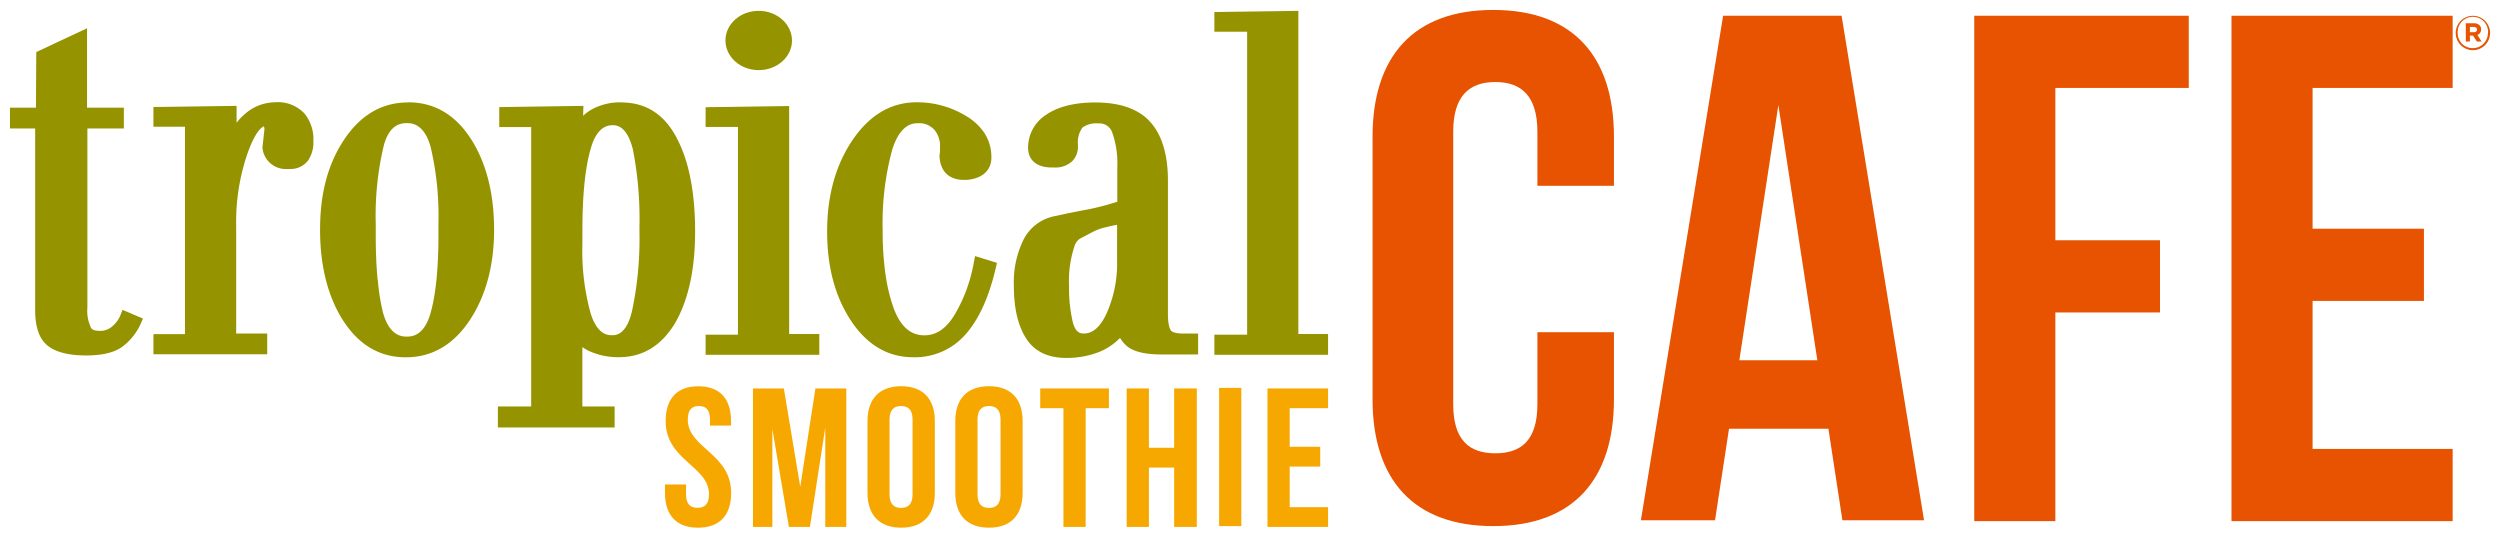 <?xml version="1.0" encoding="UTF-8" standalone="no"?>
<!-- Created with Inkscape (http://www.inkscape.org/) -->

<svg
   xmlns:dc="http://purl.org/dc/elements/1.1/"
   xmlns:cc="http://creativecommons.org/ns#"
   xmlns:rdf="http://www.w3.org/1999/02/22-rdf-syntax-ns#"
   xmlns:svg="http://www.w3.org/2000/svg"
   xmlns="http://www.w3.org/2000/svg"
   xmlns:sodipodi="http://sodipodi.sourceforge.net/DTD/sodipodi-0.dtd"
   xmlns:inkscape="http://www.inkscape.org/namespaces/inkscape"
   width="125.727mm"
   height="27.038mm"
   viewBox="0 0 125.727 27.038"
   version="1.1"
   id="svg6523"
   inkscape:version="0.92.0 r15299"
   sodipodi:docname="Tropical Smoothie Cafe.svg">
  <defs
     id="defs6517" />
  <sodipodi:namedview
     id="base"
     pagecolor="#ffffff"
     bordercolor="#666666"
     borderopacity="1.0"
     inkscape:pageopacity="0.0"
     inkscape:pageshadow="2"
     inkscape:zoom="1.9028023"
     inkscape:cx="235.70502"
     inkscape:cy="49.205016"
     inkscape:document-units="mm"
     inkscape:current-layer="layer1"
     showgrid="false"
     fit-margin-top="0"
     fit-margin-left="0"
     fit-margin-right="0"
     fit-margin-bottom="0"
     inkscape:window-width="1280"
     inkscape:window-height="744"
     inkscape:window-x="-4"
     inkscape:window-y="-4"
     inkscape:window-maximized="1" />
  <g
     inkscape:label="Layer 1"
     inkscape:groupmode="layer"
     id="layer1"
     transform="translate(-15.499,-168.076)">
    <g
       id="g6625"
       transform="translate(0.5,-0.5)">
      <path
         id="path6226"
         d="m 50.12,188.002 c 1.085,0 1.643,0.635 1.643,1.749 v 0.228 h -1.058 v -0.299 c 0,-0.497 -0.204,-0.685 -0.558,-0.685 -0.355,0 -0.558,0.188 -0.558,0.685 0,1.431 2.18,1.699 2.18,3.686 0,1.111 -0.569,1.749 -1.664,1.749 -1.095,0 -1.664,-0.635 -1.664,-1.749 v -0.426 h 1.058 v 0.497 c 0,0.497 0.222,0.677 0.577,0.677 0.355,0 0.579,-0.18 0.579,-0.677 0,-1.431 -2.18,-1.699 -2.18,-3.686 0,-1.111 0.558,-1.749 1.643,-1.749"
         class="cls-1"
         inkscape:connector-curvature="0"
         style="fill:#f7a800;stroke-width:0.265" />
      <polygon
         transform="matrix(0.265,0,0,0.265,15.499,169.076)"
         id="polygon6228"
         points="141.01,71.83 146.87,71.83 149.98,90.49 152.86,71.83 158.72,71.83 158.72,98.11 154.73,98.11 154.73,79.26 151.82,98.11 147.83,98.11 144.69,79.52 144.69,98.11 141.01,98.11 "
         class="cls-1"
         style="fill:#f7a800" />
      <path
         id="path6230"
         d="m 59.735,193.434 c 0,0.497 0.225,0.685 0.579,0.685 0.355,0 0.579,-0.188 0.579,-0.685 v -3.754 c 0,-0.497 -0.222,-0.685 -0.579,-0.685 -0.357,0 -0.579,0.188 -0.579,0.685 z m -1.109,-3.686 c 0,-1.111 0.598,-1.749 1.693,-1.749 1.095,0 1.693,0.635 1.693,1.749 v 3.617 c 0,1.111 -0.598,1.749 -1.693,1.749 -1.095,0 -1.693,-0.638 -1.693,-1.749 z"
         class="cls-1"
         inkscape:connector-curvature="0"
         style="fill:#f7a800;stroke-width:0.265" />
      <path
         id="path6232"
         d="m 64.159,193.434 c 0,0.497 0.222,0.685 0.579,0.685 0.357,0 0.579,-0.188 0.579,-0.685 v -3.754 c 0,-0.497 -0.222,-0.685 -0.579,-0.685 -0.357,0 -0.579,0.188 -0.579,0.685 z m -1.117,-3.686 c 0,-1.111 0.598,-1.749 1.693,-1.749 1.095,0 1.693,0.635 1.693,1.749 v 3.617 c 0,1.111 -0.598,1.749 -1.693,1.749 -1.095,0 -1.693,-0.635 -1.693,-1.749 z"
         class="cls-1"
         inkscape:connector-curvature="0"
         style="fill:#f7a800;stroke-width:0.265" />
      <polygon
         transform="matrix(0.265,0,0,0.265,15.499,169.076)"
         id="polygon6234"
         points="195.52,71.83 208.56,71.83 208.56,75.58 204.15,75.58 204.15,98.11 199.93,98.11 199.93,75.58 195.52,75.58 "
         class="cls-1"
         style="fill:#f7a800" />
      <polygon
         transform="matrix(0.265,0,0,0.265,15.499,169.076)"
         id="polygon6236"
         points="216.15,98.11 211.93,98.11 211.93,71.83 216.15,71.83 216.15,83.09 220.94,83.09 220.94,71.83 225.24,71.83 225.24,98.11 220.94,98.11 220.94,86.85 216.15,86.85 "
         class="cls-1"
         style="fill:#f7a800" />
      <rect
         id="rect6238"
         height="6.953"
         width="1.117"
         y="188.081"
         x="76.309"
         class="cls-1"
         style="fill:#f7a800;stroke-width:0.265" />
      <polygon
         transform="matrix(0.265,0,0,0.265,15.499,169.076)"
         id="polygon6240"
         points="242.87,82.9 248.66,82.9 248.66,86.66 242.87,86.66 242.87,94.36 250.15,94.36 250.15,98.11 238.65,98.11 238.65,71.83 250.15,71.83 250.15,75.58 242.87,75.58 "
         class="cls-1"
         style="fill:#f7a800" />
      <path
         id="path6243"
         d="m 96.166,185.282 v 3.373 c 0,4.059 -2.072,6.379 -6.07,6.379 -3.998,0 -6.07,-2.323 -6.07,-6.379 v -13.2 c 0,-4.059 2.072,-6.379 6.07,-6.379 3.998,0 6.07,2.32 6.07,6.379 v 2.466 h -3.85 v -2.717 c 0,-1.812 -0.815,-2.503 -2.117,-2.503 -1.302,0 -2.117,0.691 -2.117,2.503 v 13.703 c 0,1.812 0.815,2.466 2.117,2.466 1.302,0 2.117,-0.654 2.117,-2.466 v -3.625 z"
         class="cls-2"
         inkscape:connector-curvature="0"
         style="fill:#e75300;stroke-width:0.265" />
      <path
         id="path6245"
         d="m 102.471,186.695 h 3.924 l -1.961,-12.835 z m 9.29,8.046 h -4.106 l -0.704,-4.604 h -4.998 l -0.704,4.604 h -3.728 l 4.135,-25.374 h 5.958 z"
         class="cls-2"
         inkscape:connector-curvature="0"
         style="fill:#e75300;stroke-width:0.265" />
      <polygon
         transform="matrix(0.265,0,0,0.265,15.499,169.076)"
         id="polygon6247"
         points="388.17,97.01 372.78,97.01 372.78,1.1 413.49,1.1 413.49,14.8 388.17,14.8 388.17,43.71 408.03,43.71 408.03,57.41 388.17,57.41 "
         class="cls-2"
         style="fill:#e75300" />
      <polygon
         transform="matrix(0.265,0,0,0.265,15.499,169.076)"
         id="polygon6249"
         points="436.99,41.52 458.12,41.52 458.12,55.22 436.99,55.22 436.99,83.31 463.57,83.31 463.57,97.01 421.6,97.01 421.6,1.1 463.57,1.1 463.57,14.8 436.99,14.8 "
         class="cls-2"
         style="fill:#e75300" />
      <path
         id="path6252"
         d="m 21.037,184.475 a 1.476,1.476 0 0 1 -0.41,0.529 v 0 a 0.892,0.892 0 0 1 -0.64,0.209 c -0.294,0 -0.381,-0.09 -0.429,-0.18 v -0.016 a 1.939,1.939 0 0 1 -0.164,-0.976 v -9.006 h 1.834 v -1.045 h -1.852 v -3.993 l -2.553,1.196 -0.016,2.797 h -1.307 v 1.045 h 1.267 v 9.123 c 0,0.844 0.191,1.421 0.585,1.765 0.394,0.344 1.058,0.529 1.968,0.529 0.878,0 1.505,-0.164 1.913,-0.503 a 2.963,2.963 0 0 0 0.841,-1.087 l 0.116,-0.265 -1.029,-0.439 z"
         class="cls-3"
         inkscape:connector-curvature="0"
         style="fill:#969300;stroke-width:0.265" />
      <path
         id="path6254"
         d="m 28.864,173.72 a 2.305,2.305 0 0 0 -1.545,0.587 2.646,2.646 0 0 0 -0.421,0.442 v -0.849 l -4.183,0.058 v 0.992 h 1.587 v 10.43 h -1.587 v 1.013 h 5.723 v -1.045 h -1.561 v -5.411 a 10.549,10.549 0 0 1 0.566,-3.635 v 0 c 0.392,-1.106 0.706,-1.323 0.828,-1.373 a 0.921,0.921 0 0 1 0.029,0.13 l -0.101,0.923 v 0.034 a 1.175,1.175 0 0 0 1.254,1.058 h 0.111 a 1.098,1.098 0 0 0 0.931,-0.431 1.63,1.63 0 0 0 0.265,-0.982 2.04,2.04 0 0 0 -0.445,-1.371 1.823,1.823 0 0 0 -1.45,-0.572"
         class="cls-3"
         inkscape:connector-curvature="0"
         style="fill:#969300;stroke-width:0.265" />
      <path
         id="path6256"
         d="m 33.991,182.647 c -0.064,-0.64 -0.095,-1.392 -0.095,-2.23 v -0.569 a 15.232,15.232 0 0 1 0.389,-3.892 v 0 c 0.265,-1.058 0.794,-1.188 1.175,-1.188 0.212,0 0.86,0 1.196,1.196 a 15.272,15.272 0 0 1 0.392,3.887 v 0.569 c 0,1.656 -0.132,2.963 -0.392,3.887 -0.336,1.196 -0.982,1.196 -1.196,1.196 -0.214,0 -0.86,0 -1.196,-1.193 a 10.528,10.528 0 0 1 -0.265,-1.656 m 1.529,-8.927 c -1.323,0 -2.402,0.632 -3.231,1.884 -0.828,1.251 -1.201,2.728 -1.201,4.524 0,1.797 0.381,3.328 1.135,4.524 0.794,1.251 1.852,1.886 3.175,1.886 1.323,0 2.402,-0.632 3.228,-1.881 0.794,-1.209 1.214,-2.733 1.214,-4.53 0,-1.797 -0.381,-3.328 -1.135,-4.524 -0.794,-1.254 -1.852,-1.889 -3.194,-1.889"
         class="cls-3"
         inkscape:connector-curvature="0"
         style="fill:#969300;stroke-width:0.265" />
      <path
         id="path6258"
         d="m 44.289,180.168 c 0,-1.783 0.14,-3.175 0.418,-4.112 v 0 c 0.328,-1.183 0.929,-1.183 1.127,-1.183 0.452,0 0.794,0.413 0.995,1.225 a 18.19,18.19 0 0 1 0.328,3.905 v 0.169 a 17.616,17.616 0 0 1 -0.365,4.008 v 0 c -0.283,1.254 -0.831,1.254 -1.013,1.254 -0.183,0 -0.733,0 -1.074,-1.093 a 11.689,11.689 0 0 1 -0.418,-3.44 z m 1.961,-6.445 a 2.958,2.958 0 0 0 -1.513,0.368 2.117,2.117 0 0 0 -0.413,0.31 l 0.016,-0.5 -4.233,0.061 v 1.005 h 1.606 v 14.049 h -1.675 v 1.058 h 5.871 v -1.058 h -1.622 v -2.985 a 2.32,2.32 0 0 0 0.37,0.212 3.506,3.506 0 0 0 1.474,0.296 c 1.228,0 2.199,-0.616 2.887,-1.834 v 0 c 0.622,-1.148 0.939,-2.646 0.939,-4.474 0,-1.942 -0.299,-3.506 -0.892,-4.651 -0.619,-1.236 -1.566,-1.852 -2.818,-1.852"
         class="cls-3"
         inkscape:connector-curvature="0"
         style="fill:#969300;stroke-width:0.265" />
      <polygon
         transform="matrix(0.265,0,0,0.265,15.499,169.076)"
         id="polygon6260"
         points="138.16,61.62 132.02,61.62 132.02,65.45 153.6,65.45 153.6,61.5 147.88,61.5 147.88,18.23 132.02,18.46 132.02,22.2 138.16,22.2 "
         class="cls-3"
         style="fill:#969300" />
      <path
         id="path6262"
         d="m 63.966,181.816 a 8.099,8.099 0 0 1 -0.365,1.341 7.559,7.559 0 0 1 -0.582,1.225 c -0.418,0.706 -0.921,1.058 -1.532,1.058 -0.688,0 -1.188,-0.434 -1.529,-1.323 a 8.496,8.496 0 0 1 -0.421,-1.709 15.248,15.248 0 0 1 -0.148,-2.244 14.163,14.163 0 0 1 0.482,-4.067 c 0.423,-1.323 1.074,-1.323 1.286,-1.323 a 1.016,1.016 0 0 1 0.878,0.386 v 0 a 1.286,1.286 0 0 1 0.238,0.831 c 0,0.058 0,0.122 0,0.188 0,0.066 -0.016,0.138 -0.026,0.209 v 0.029 0.029 c 0.066,1.024 0.794,1.177 1.228,1.177 h 0.148 c 0.815,-0.071 1.265,-0.511 1.233,-1.204 a 2.217,2.217 0 0 0 -0.349,-1.151 2.797,2.797 0 0 0 -0.918,-0.855 4.704,4.704 0 0 0 -2.492,-0.693 c -1.302,0 -2.397,0.656 -3.257,1.95 -0.826,1.241 -1.244,2.77 -1.244,4.546 0,1.775 0.394,3.246 1.169,4.442 0.812,1.251 1.873,1.884 3.159,1.884 a 3.371,3.371 0 0 0 2.67,-1.193 c 0.646,-0.741 1.146,-1.852 1.482,-3.289 l 0.061,-0.265 -1.101,-0.341 z"
         class="cls-3"
         inkscape:connector-curvature="0"
         style="fill:#969300;stroke-width:0.265" />
      <path
         id="path6264"
         d="m 68.961,184.819 a 7.408,7.408 0 0 1 -0.198,-1.852 5.511,5.511 0 0 1 0.28,-2.029 v 0 a 0.677,0.677 0 0 1 0.265,-0.357 l 0.616,-0.325 v 0 a 2.752,2.752 0 0 1 0.648,-0.243 c 0.238,-0.058 0.442,-0.103 0.606,-0.132 v 1.834 a 6.152,6.152 0 0 1 -0.529,2.627 c -0.46,1.005 -0.987,1.005 -1.159,1.005 -0.114,0 -0.378,0 -0.529,-0.529 m 4.927,0.381 c -0.058,-0.077 -0.153,-0.288 -0.153,-0.826 v -6.723 c 0,-1.27 -0.288,-2.252 -0.86,-2.91 -0.572,-0.659 -1.505,-1.011 -2.789,-1.011 -1.042,0 -1.876,0.209 -2.477,0.619 v 0 a 1.961,1.961 0 0 0 -0.905,1.725 v 0 c 0.034,0.59 0.468,0.926 1.191,0.926 h 0.114 a 1.241,1.241 0 0 0 0.894,-0.299 1.019,1.019 0 0 0 0.307,-0.743 v -0.116 a 1.228,1.228 0 0 1 0.235,-0.857 1.206,1.206 0 0 1 0.794,-0.201 0.675,0.675 0 0 1 0.685,0.429 4.665,4.665 0 0 1 0.265,1.786 v 1.722 a 12.504,12.504 0 0 1 -1.543,0.4 c -0.304,0.056 -0.595,0.114 -0.868,0.169 -0.273,0.056 -0.529,0.114 -0.794,0.169 a 2.233,2.233 0 0 0 -1.511,1.169 4.871,4.871 0 0 0 -0.487,2.315 c 0,1.087 0.193,1.953 0.572,2.577 0.405,0.699 1.101,1.058 2.069,1.058 a 4.437,4.437 0 0 0 1.722,-0.331 v 0 a 3.149,3.149 0 0 0 0.979,-0.675 1.587,1.587 0 0 0 0.445,0.487 v 0 c 0.355,0.233 0.894,0.344 1.646,0.344 h 1.834 v -1.053 h -0.757 c -0.315,0 -0.529,-0.053 -0.603,-0.148"
         class="cls-3"
         inkscape:connector-curvature="0"
         style="fill:#969300;stroke-width:0.265" />
      <polygon
         transform="matrix(0.265,0,0,0.265,15.499,169.076)"
         id="polygon6266"
         points="234.79,4.13 234.79,61.62 228.57,61.62 228.57,65.45 250.15,65.45 250.15,61.5 244.51,61.5 244.51,0.17 228.57,0.39 228.57,4.13 "
         class="cls-3"
         style="fill:#969300" />
      <path
         id="path6268"
         d="m 54.83,170.611 c 0,0.826 -0.751,1.492 -1.675,1.492 -0.923,0 -1.672,-0.667 -1.672,-1.492 0,-0.826 0.746,-1.49 1.67,-1.49 0.923,0 1.675,0.667 1.675,1.492"
         class="cls-3"
         inkscape:connector-curvature="0"
         style="fill:#969300;stroke-width:0.265" />
      <path
         id="path6318"
         d="m 138.499,170.235 v 0 a 0.864,0.864 0 0 1 1.728,0 v 0 a 0.864,0.864 0 0 1 -1.728,0 z m 1.627,0 v 0 a 0.765,0.765 0 1 0 -1.527,0 v 0 a 0.751,0.751 0 0 0 0.762,0.762 0.759,0.759 0 0 0 0.757,-0.767 z m -1.119,-0.489 h 0.407 a 0.389,0.389 0 0 1 0.283,0.101 0.278,0.278 0 0 1 0.077,0.201 v 0 a 0.286,0.286 0 0 1 -0.185,0.288 l 0.212,0.328 h -0.235 l -0.196,-0.296 h -0.159 v 0.296 h -0.204 z m 0.405,0.45 c 0.103,0 0.159,-0.056 0.159,-0.132 v 0 c 0,-0.087 -0.064,-0.132 -0.161,-0.132 h -0.198 v 0.265 z"
         class="cls-2"
         inkscape:connector-curvature="0"
         style="fill:#e75300;stroke-width:0.265" />
    </g>
  </g>
</svg>
